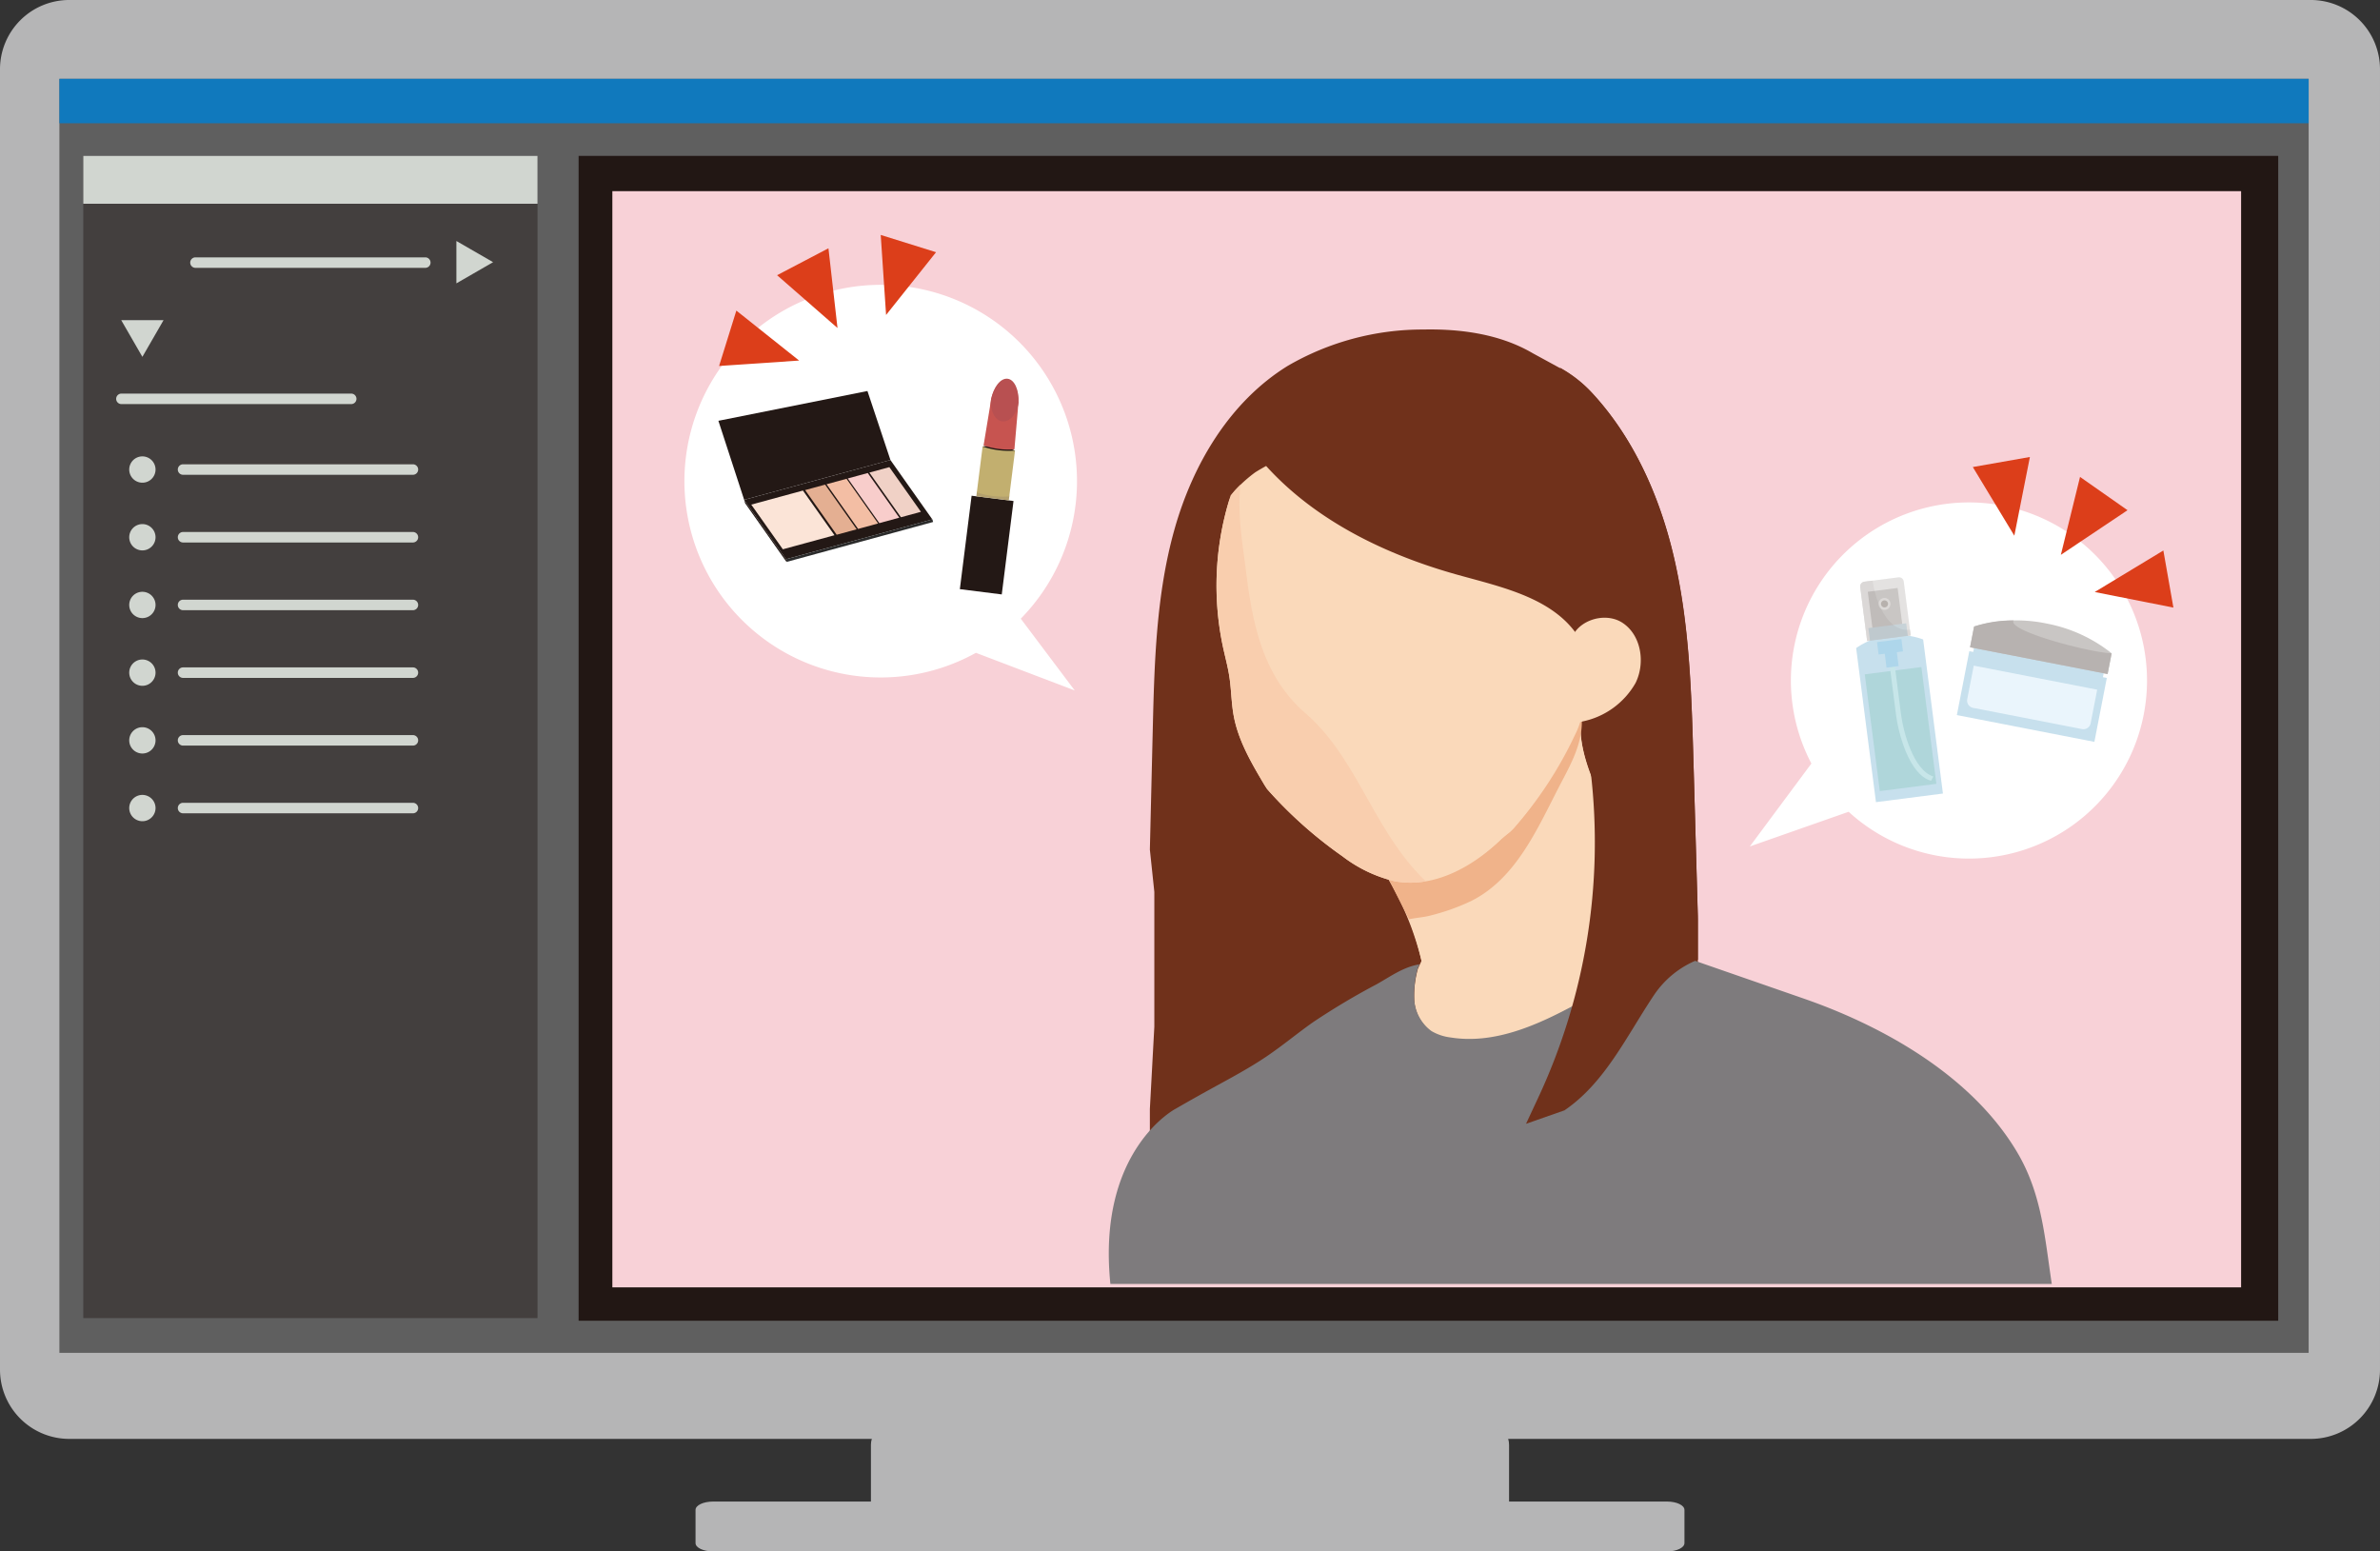 <svg id="グループ_481" data-name="グループ 481" xmlns="http://www.w3.org/2000/svg" xmlns:xlink="http://www.w3.org/1999/xlink" width="278.876" height="181.766" viewBox="0 0 278.876 181.766">
  <rect x="0" y="0" width="278.876" height="181.766" fill="#333333" stroke="none"/>
  <defs>
    <clipPath id="clip-path">
      <rect id="長方形_481" data-name="長方形 481" width="278.876" height="181.766" fill="none"/>
    </clipPath>
    <clipPath id="clip-path-3">
      <rect id="長方形_477" data-name="長方形 477" width="5.919" height="7.464" fill="none"/>
    </clipPath>
  </defs>
  <g id="グループ_405" data-name="グループ 405" clip-path="url(#clip-path)">
    <g id="グループ_404" data-name="グループ 404">
      <g id="グループ_403" data-name="グループ 403" clip-path="url(#clip-path)">
        <path id="パス_3228" data-name="パス 3228" d="M270.76,168.582H8.115A8.115,8.115,0,0,1,0,160.467V8.116A8.115,8.115,0,0,1,8.115,0H270.76a8.115,8.115,0,0,1,8.115,8.115V160.467a8.115,8.115,0,0,1-8.115,8.115" transform="translate(0 -0.001)" fill="#b5b5b6" fill-rule="evenodd"/>
        <path id="パス_3229" data-name="パス 3229" d="M312.154,391.741H240.021c-.737,0-1.327.8-1.327,1.794v7.154c0,.995.59,1.793,1.327,1.793h72.133c.725,0,1.313-.8,1.313-1.793v-7.154c0-1-.588-1.794-1.313-1.794" transform="translate(-136.643 -224.256)" fill="#b5b5b6" fill-rule="evenodd"/>
        <path id="パス_3230" data-name="パス 3230" d="M304.466,411.477H192.683c-1.142,0-2.057.434-2.057.975v3.892c0,.541.915.975,2.057.975H304.466c1.123,0,2.035-.434,2.035-.975v-3.892c0-.541-.912-.975-2.035-.975" transform="translate(-109.126 -235.554)" fill="#b5b5b6" fill-rule="evenodd"/>
        <rect id="長方形_463" data-name="長方形 463" width="263.555" height="149.264" transform="translate(6.96 9.236)" fill="#5f5f5f"/>
        <rect id="長方形_464" data-name="長方形 464" width="263.555" height="5.204" transform="translate(6.96 9.236)" fill="#1079bd"/>
        <rect id="長方形_465" data-name="長方形 465" width="199.152" height="136.476" transform="translate(67.799 18.263)" fill="#221714"/>
        <rect id="長方形_466" data-name="長方形 466" width="53.226" height="136.167" transform="translate(9.758 18.263)" fill="#433f3e"/>
        <rect id="長方形_467" data-name="長方形 467" width="53.226" height="5.607" transform="translate(9.758 18.263)" fill="#d1d6d0"/>
        <path id="パス_3231" data-name="パス 3231" d="M52.721,71.754H79.7a.615.615,0,0,0,0-1.229H52.721a.615.615,0,0,0,0,1.229" transform="translate(-29.841 -40.373)" fill="#d1d6d0"/>
        <rect id="長方形_468" data-name="長方形 468" width="190.848" height="128.432" transform="translate(71.753 22.396)" fill="#f8d1d7"/>
        <path id="パス_3232" data-name="パス 3232" d="M379.355,171.344V158.958q-.257-9.051-.515-18.1c-.23-8.095-.469-16.256-2.34-24.139-1.658-6.989-4.71-13.823-9.621-19.061a15.015,15.015,0,0,0-3.752-2.9l-3.118-1.7c-3.8-2.23-8.37-2.867-12.792-2.779a31.5,31.5,0,0,0-15.905,4.252c-6.807,4.2-11.139,11.538-13.288,19.179s-2.353,15.667-2.544,23.6q-.168,6.952-.335,13.905l.523,4.958v15.79l-.523,9.63v4.286Z" transform="translate(-180.409 -51.673)" fill="#70311b"/>
        <path id="パス_3233" data-name="パス 3233" d="M414.43,224.522a126.807,126.807,0,0,1-8.878-17.026c-1.518-3.309-3.07-6.844-2.792-10.434l-.243.067a9.206,9.206,0,0,1-.66,1.709A46.61,46.61,0,0,1,394.6,209.89l-1.065.862c-3.345,3.288-7.978,5.843-12.581,4.947-.325-.063-.644-.145-.959-.238a34.918,34.918,0,0,1,5.077,17.191,11.505,11.505,0,0,1-1.209,6.549Z" transform="translate(-217.532 -112.81)" fill="#fad9ba"/>
        <path id="パス_3234" data-name="パス 3234" d="M413.714,223a134.47,134.47,0,0,1-8.285-16.107c-1.518-3.309-3.069-6.844-2.791-10.434l-.243.067a9.272,9.272,0,0,1-.66,1.709,46.635,46.635,0,0,1-7.256,11.052l-1.065.862c-3.345,3.288-7.977,5.843-12.582,4.947-.324-.063-.644-.144-.959-.238a32.5,32.5,0,0,1,4.154,10.187l-.418.9a11.8,11.8,0,0,0-.44,3.455,4.962,4.962,0,0,0,2.017,3.955,5.74,5.74,0,0,0,2.224.755c5.793.933,11.425-2.029,16.546-4.892,3.33-1.862,10.189-5.783,10.189-5.783Z" transform="translate(-217.462 -112.465)" fill="#fad9ba"/>
        <path id="パス_3235" data-name="パス 3235" d="M380.186,215.469a10.357,10.357,0,0,0,1.107.281c4.6.9,9.236-1.659,12.581-4.947l1.065-.862A46.616,46.616,0,0,0,402.2,198.89a9.246,9.246,0,0,0,.7-1.828l.094.31c0,2.8-1.442,5.237-2.688,7.648-2.548,4.93-5.041,10.728-10.271,13.347a25.3,25.3,0,0,1-4.762,1.7c-.828.223-1.71.263-2.533.446Z" transform="translate(-217.641 -112.81)" fill="#f0b38a"/>
        <path id="パス_3236" data-name="パス 3236" d="M414.383,300.976c-.819-5.411-1.155-10.517-4.026-15.384-5.267-8.927-15.567-14.766-25.05-18.058l-13.116-4.554-13.4,5.581-.413-.219c-4.55,2.442-9.448,4.558-14.467,3.749a5.74,5.74,0,0,1-2.225-.755,4.962,4.962,0,0,1-2.017-3.955,11.8,11.8,0,0,1,.44-3.454l.185-.4h-.01c-1.885.307-3.36,1.41-4.994,2.326a82.6,82.6,0,0,0-7.513,4.484c-1.814,1.285-3.526,2.709-5.366,3.957-2.053,1.393-4.251,2.556-6.425,3.751q-2.149,1.181-4.272,2.407s-9.242,4.821-7.639,20.52Z" transform="translate(-173.966 -150.545)" fill="#7e7b7d"/>
        <path id="パス_3237" data-name="パス 3237" d="M381.6,147.157c-.229-8.146-.466-16.357-2.328-24.29-1.65-7.033-4.686-13.91-9.572-19.18a14.961,14.961,0,0,0-3.733-2.918V103.8l1.116,14.413-4.765-10.6-30.682-2.938-6.657,8.481a20.79,20.79,0,0,0-4.307,10.525L319.968,130l3.848,4.957-1.3-4.25a5.753,5.753,0,0,1,.017-3.86,40.916,40.916,0,0,1,3.128-8.309,15.946,15.946,0,0,1,5.979-6.386c5.856,6.506,14.147,10.506,22.618,12.852,5.117,1.417,10.93,2.675,13.9,7.019l.84,10.852.577,5.37a70.715,70.715,0,0,1-6.208,38.136l-1.386,2.969,4.5-1.574c4.764-3.236,7.275-8.7,10.512-13.531a11.121,11.121,0,0,1,5.124-4.12v-4.749q-.256-9.107-.512-18.214" transform="translate(-183.169 -57.686)" fill="#70311b"/>
        <path id="パス_3238" data-name="パス 3238" d="M430.033,172.4c.26-2.626,3.883-3.977,6.1-2.539s2.72,4.705,1.544,7.068a9.293,9.293,0,0,1-6.215,4.5l-1.672.464Z" transform="translate(-246.035 -96.903)" fill="#fad9ba"/>
        <path id="パス_3239" data-name="パス 3239" d="M339.332,165.546a50.21,50.21,0,0,0,8.822,7.871,16.281,16.281,0,0,0,6.059,2.914c4.6.9,9.236-1.659,12.582-4.947l1.065-.862a46.622,46.622,0,0,0,7.257-11.051,9.347,9.347,0,0,0,1.006-4.23v-7.7l-.255.259c-2.9-4.593-8.868-5.874-14.1-7.324-8.44-2.338-16.7-6.318-22.554-12.783q-.661.36-1.269.74a16.346,16.346,0,0,0-2.281,2.022,3.669,3.669,0,0,0-.825,1.413,34.436,34.436,0,0,0-.651,17.145c.247,1.128.552,2.245.725,3.386.228,1.5.228,3.032.5,4.526.537,2.953,2.1,5.6,3.636,8.182Z" transform="translate(-190.857 -73.099)" fill="#fad9ba"/>
        <path id="パス_3240" data-name="パス 3240" d="M343.906,159.666c-5.3-4.543-6.36-11.054-7.117-17.262-.389-3.015-.964-6.467-.564-9.594a15.967,15.967,0,0,0-1.162,1.249l-.229.738a34.434,34.434,0,0,0-.651,17.145c.247,1.128.552,2.245.725,3.386.228,1.5.228,3.033.5,4.526.537,2.953,2.1,5.6,3.636,8.182l.288.44a50.228,50.228,0,0,0,8.822,7.871,16.287,16.287,0,0,0,6.059,2.914,10.3,10.3,0,0,0,3.745.017c-.145-.121-.288-.247-.424-.383-5.754-5.754-7.723-14.082-13.628-19.23" transform="translate(-190.857 -76.028)" fill="#f9ceae"/>
        <path id="パス_3241" data-name="パス 3241" d="M505.243,137.68a20.869,20.869,0,0,0-18.461,30.591l-7.216,9.716,11.579-4.064a20.864,20.864,0,1,0,14.1-36.243" transform="translate(-274.532 -78.816)" fill="#fff"/>
        <path id="パス_3242" data-name="パス 3242" d="M226.9,117.036a23,23,0,1,0-5.256,4l11.579,4.411Z" transform="translate(-107.291 -44.551)" fill="#fff"/>
        <rect id="長方形_469" data-name="長方形 469" width="11.032" height="4.95" transform="translate(112.47 69.025) rotate(-82.825)" fill="#231815"/>
        <rect id="長方形_470" data-name="長方形 470" width="0.55" height="3.834" transform="translate(114.401 58.15) rotate(-82.826)" fill="#b3a06e"/>
        <path id="パス_3243" data-name="パス 3243" d="M270.319,122.326a4.923,4.923,0,0,0-1.926-.048l-.676,5.368a9.625,9.625,0,0,0,3.8.479l.676-5.368a4.931,4.931,0,0,0-1.878-.431" transform="translate(-153.257 -69.961)" fill="#c2af6f"/>
        <path id="パス_3244" data-name="パス 3244" d="M271.224,122.326a4.923,4.923,0,0,0-1.926-.048,9.615,9.615,0,0,0,3.8.479,4.931,4.931,0,0,0-1.878-.431" transform="translate(-154.162 -69.961)" fill="#231815"/>
        <path id="パス_3245" data-name="パス 3245" d="M272.355,104.051c-.9-.113-1.8,1.167-2.011,2.859-.012.091-.02.182-.027.271l-.755,4.567a9.138,9.138,0,0,0,3.614.455l.41-4.719c0-.007,0-.117.008-.165.213-1.692-.342-3.156-1.24-3.269" transform="translate(-154.313 -59.561)" fill="#c75450"/>
        <path id="パス_3246" data-name="パス 3246" d="M272.912,111.918c.886.112,1.742-.894,1.912-2.245l-3.208-.4c-.17,1.351.41,2.537,1.3,2.649" transform="translate(-155.472 -62.552)" fill="#b85051"/>
        <path id="パス_3247" data-name="パス 3247" d="M273.556,103.78c-.821-.1-1.644.959-1.941,2.436l3.22.405c.077-1.5-.457-2.738-1.278-2.841" transform="translate(-155.489 -59.406)" fill="#b85051"/>
        <path id="パス_3248" data-name="パス 3248" d="M226,133.016l-4.914-6.959-17.141,4.666,4.913,6.959Z" transform="translate(-116.753 -72.163)" fill="#231815"/>
        <path id="パス_3249" data-name="パス 3249" d="M211.95,134.426l-6.053,1.647,3.7,5.234,6.053-1.647Z" transform="translate(-117.868 -76.953)" fill="#fbe4d7"/>
        <path id="パス_3250" data-name="パス 3250" d="M241.969,133.882l-3.7-5.234,2.342-.637,3.7,5.234Z" transform="translate(-136.402 -73.281)" fill="#f0d1c6"/>
        <path id="パス_3251" data-name="パス 3251" d="M224.361,138.675l-3.7-5.234,2.342-.637,3.7,5.234Z" transform="translate(-126.322 -76.025)" fill="#e4af92"/>
        <path id="パス_3252" data-name="パス 3252" d="M236.046,135.494l-3.7-5.234,2.342-.637,3.7,5.234Z" transform="translate(-133.011 -74.204)" fill="#f8cdcb"/>
        <path id="パス_3253" data-name="パス 3253" d="M230.235,137.076l-3.7-5.234,2.342-.637,3.7,5.234Z" transform="translate(-129.685 -75.109)" fill="#f3bea4"/>
        <rect id="長方形_471" data-name="長方形 471" width="17.774" height="0.32" transform="matrix(0.965, -0.263, 0.263, 0.965, 92.102, 65.521)" fill="#2b2b2b"/>
        <path id="パス_3254" data-name="パス 3254" d="M208.862,143.929l.084.308-.034.009-4.857-6.89-.105-.387,4.914,6.959Z" transform="translate(-116.753 -78.41)" fill="#231815"/>
        <path id="パス_3255" data-name="パス 3255" d="M217.048,115.236l-2.693-8.082-17.465,3.489,3.018,9.258Z" transform="translate(-112.712 -61.342)" fill="#231815"/>
        <path id="パス_3256" data-name="パス 3256" d="M220.054,77.378l-1.061-9.34-6.017,3.154Z" transform="translate(-121.92 -38.949)" fill="#dc3e1a"/>
        <path id="パス_3257" data-name="パス 3257" d="M206.455,90.965,199.1,85.111,197.077,91.6Z" transform="translate(-112.818 -48.722)" fill="#dc3e1a"/>
        <path id="パス_3258" data-name="パス 3258" d="M242.005,73.752,247.86,66.4l-6.484-2.024Z" transform="translate(-138.178 -36.851)" fill="#dc3e1a"/>
        <path id="パス_3259" data-name="パス 3259" d="M564.815,139.821l2.247-9.128,5.564,3.9Z" transform="translate(-323.334 -74.817)" fill="#dc3e1a"/>
        <path id="パス_3260" data-name="パス 3260" d="M574.1,155.719l8.043-4.865,1.178,6.69Z" transform="translate(-328.652 -86.358)" fill="#dc3e1a"/>
        <path id="パス_3261" data-name="パス 3261" d="M545.548,134.448l-4.865-8.043,6.69-1.178Z" transform="translate(-309.519 -71.687)" fill="#dc3e1a"/>
        <path id="パス_3262" data-name="パス 3262" d="M129.387,68.524l-4.3,2.481V66.043Z" transform="translate(-71.609 -37.807)" fill="#d1d6d0"/>
        <path id="パス_3263" data-name="パス 3263" d="M32.423,109.087H59.4a.615.615,0,0,0,0-1.229H32.423a.615.615,0,0,0,0,1.229" transform="translate(-18.221 -61.744)" fill="#d1d6d0"/>
        <path id="パス_3264" data-name="パス 3264" d="M35.7,92.032l-2.481-4.3h4.963Z" transform="translate(-19.016 -50.224)" fill="#d1d6d0"/>
        <path id="パス_3265" data-name="パス 3265" d="M38.5,126.607a1.541,1.541,0,1,1-1.541-1.541,1.541,1.541,0,0,1,1.541,1.541" transform="translate(-20.275 -71.595)" fill="#d1d6d0"/>
        <path id="パス_3266" data-name="パス 3266" d="M49.317,128.461H76.3a.615.615,0,0,0,0-1.229H49.317a.615.615,0,0,0,0,1.229" transform="translate(-27.892 -72.835)" fill="#d1d6d0"/>
        <path id="パス_3267" data-name="パス 3267" d="M38.5,163.713a1.541,1.541,0,1,1-1.541-1.541,1.541,1.541,0,0,1,1.541,1.541" transform="translate(-20.275 -92.837)" fill="#d1d6d0"/>
        <path id="パス_3268" data-name="パス 3268" d="M49.317,165.567H76.3a.615.615,0,0,0,0-1.229H49.317a.615.615,0,0,0,0,1.229" transform="translate(-27.892 -94.077)" fill="#d1d6d0"/>
        <path id="パス_3269" data-name="パス 3269" d="M38.5,200.818a1.541,1.541,0,1,1-1.541-1.541,1.541,1.541,0,0,1,1.541,1.541" transform="translate(-20.275 -114.078)" fill="#d1d6d0"/>
        <path id="パス_3270" data-name="パス 3270" d="M49.317,202.673H76.3a.615.615,0,0,0,0-1.229H49.317a.615.615,0,0,0,0,1.229" transform="translate(-27.892 -115.319)" fill="#d1d6d0"/>
        <path id="パス_3271" data-name="パス 3271" d="M38.5,145.16a1.541,1.541,0,1,1-1.541-1.541A1.541,1.541,0,0,1,38.5,145.16" transform="translate(-20.275 -82.216)" fill="#d1d6d0"/>
        <path id="パス_3272" data-name="パス 3272" d="M49.317,147.014H76.3a.615.615,0,0,0,0-1.229H49.317a.615.615,0,0,0,0,1.229" transform="translate(-27.892 -83.456)" fill="#d1d6d0"/>
        <path id="パス_3273" data-name="パス 3273" d="M38.5,182.266a1.541,1.541,0,1,1-1.541-1.541,1.541,1.541,0,0,1,1.541,1.541" transform="translate(-20.275 -103.458)" fill="#d1d6d0"/>
        <path id="パス_3274" data-name="パス 3274" d="M49.317,184.12H76.3a.615.615,0,0,0,0-1.229H49.317a.615.615,0,0,0,0,1.229" transform="translate(-27.892 -104.698)" fill="#d1d6d0"/>
        <path id="パス_3275" data-name="パス 3275" d="M38.5,219.371a1.541,1.541,0,1,1-1.541-1.541,1.541,1.541,0,0,1,1.541,1.541" transform="translate(-20.275 -124.699)" fill="#d1d6d0"/>
        <path id="パス_3276" data-name="パス 3276" d="M49.317,221.226H76.3a.615.615,0,0,0,0-1.229H49.317a.615.615,0,0,0,0,1.229" transform="translate(-27.892 -125.939)" fill="#d1d6d0"/>
        <rect id="長方形_472" data-name="長方形 472" width="3.524" height="4.529" transform="translate(218.857 69.334) rotate(-7.326)" fill="#c9c6c4"/>
        <path id="パス_3277" data-name="パス 3277" d="M516.237,164.465a.7.7,0,1,1-.78-.6.7.7,0,0,1,.78.6" transform="translate(-294.73 -93.801)" fill="#eeeceb"/>
        <path id="パス_3278" data-name="パス 3278" d="M516.336,164.881a.413.413,0,1,1-.462-.357.414.414,0,0,1,.462.357" transform="translate(-295.11 -94.182)" fill="#a59c97"/>
        <rect id="長方形_473" data-name="長方形 473" width="4.469" height="1.741" transform="translate(218.927 73.59) rotate(-7.322)" fill="#c7e0ed"/>
        <path id="パス_3279" data-name="パス 3279" d="M512.508,174.117a8.374,8.374,0,0,0-3.8,1.447l2.32,18.052,7.849-1.009-2.32-18.052a8.379,8.379,0,0,0-4.046-.438" transform="translate(-291.213 -99.635)" fill="#c7e0ed"/>
        <rect id="長方形_474" data-name="長方形 474" width="6.686" height="13.794" transform="translate(218.506 79.004) rotate(-7.324)" fill="#afd6da"/>
        <path id="パス_3280" data-name="パス 3280" d="M522.862,194.046c-2.32-.712-3.523-5.225-3.781-7.233-.086-.666-.868-6.757-.868-6.757l-.584.075s.782,6.091.868,6.757c.258,2.009,1.5,6.951,4.1,7.662Z" transform="translate(-296.322 -103.075)" fill="#c7e6e9"/>
        <rect id="長方形_475" data-name="長方形 475" width="2.878" height="1.463" transform="matrix(0.992, -0.127, 0.127, 0.992, 219.94, 75.231)" fill="#aed6eb"/>
        <rect id="長方形_476" data-name="長方形 476" width="1.427" height="2.128" transform="translate(220.785 76.111) rotate(-7.317)" fill="#aed6eb"/>
        <g id="グループ_402" data-name="グループ 402" transform="translate(217.964 67.636)" opacity="0.5">
          <g id="グループ_401" data-name="グループ 401">
            <g id="グループ_400" data-name="グループ 400" clip-path="url(#clip-path-3)">
              <path id="パス_3281" data-name="パス 3281" d="M515.729,165.007l-5.1.655-.813-6.323a.555.555,0,0,1,.48-.622l4-.514a.555.555,0,0,1,.621.48Z" transform="translate(-509.81 -158.199)" fill="#c9c6c4"/>
              <path id="パス_3282" data-name="パス 3282" d="M515.642,164.849l.088.684-5.1.655-.812-6.323a.556.556,0,0,1,.48-.622l.98-.126c.338,2.636,1.9,6.113,4.366,5.731" transform="translate(-509.811 -158.725)" fill="#b7b2b0"/>
            </g>
          </g>
        </g>
        <rect id="長方形_478" data-name="長方形 478" width="1.937" height="15.475" transform="matrix(0.191, -0.982, 0.982, 0.191, 231.028, 77.344)" fill="#c7e0ed"/>
        <rect id="長方形_479" data-name="長方形 479" width="7.626" height="16.417" transform="translate(229.295 83.779) rotate(-78.983)" fill="#c7e0ed"/>
        <path id="パス_3283" data-name="パス 3283" d="M548.838,170.375a17.377,17.377,0,0,0-8.434.366l-.472,2.426,16.115,3.138.472-2.427a17.382,17.382,0,0,0-7.681-3.5" transform="translate(-309.089 -97.336)" fill="#c9c6c4"/>
        <path id="パス_3284" data-name="パス 3284" d="M545.028,170.031a14.077,14.077,0,0,0-4.625.71l-.472,2.427,16.115,3.137.472-2.427c-2.448-.069-12.243-2.61-11.49-3.847" transform="translate(-309.089 -97.336)" fill="#b7b2b0"/>
        <path id="パス_3285" data-name="パス 3285" d="M553.6,189.158a.862.862,0,0,1-1.01.681l-12.772-2.487a.862.862,0,0,1-.681-1.01l.766-3.937,14.463,2.816Z" transform="translate(-308.628 -104.42)" fill="#eaf5fc"/>
      </g>
    </g>
  </g>
</svg>
